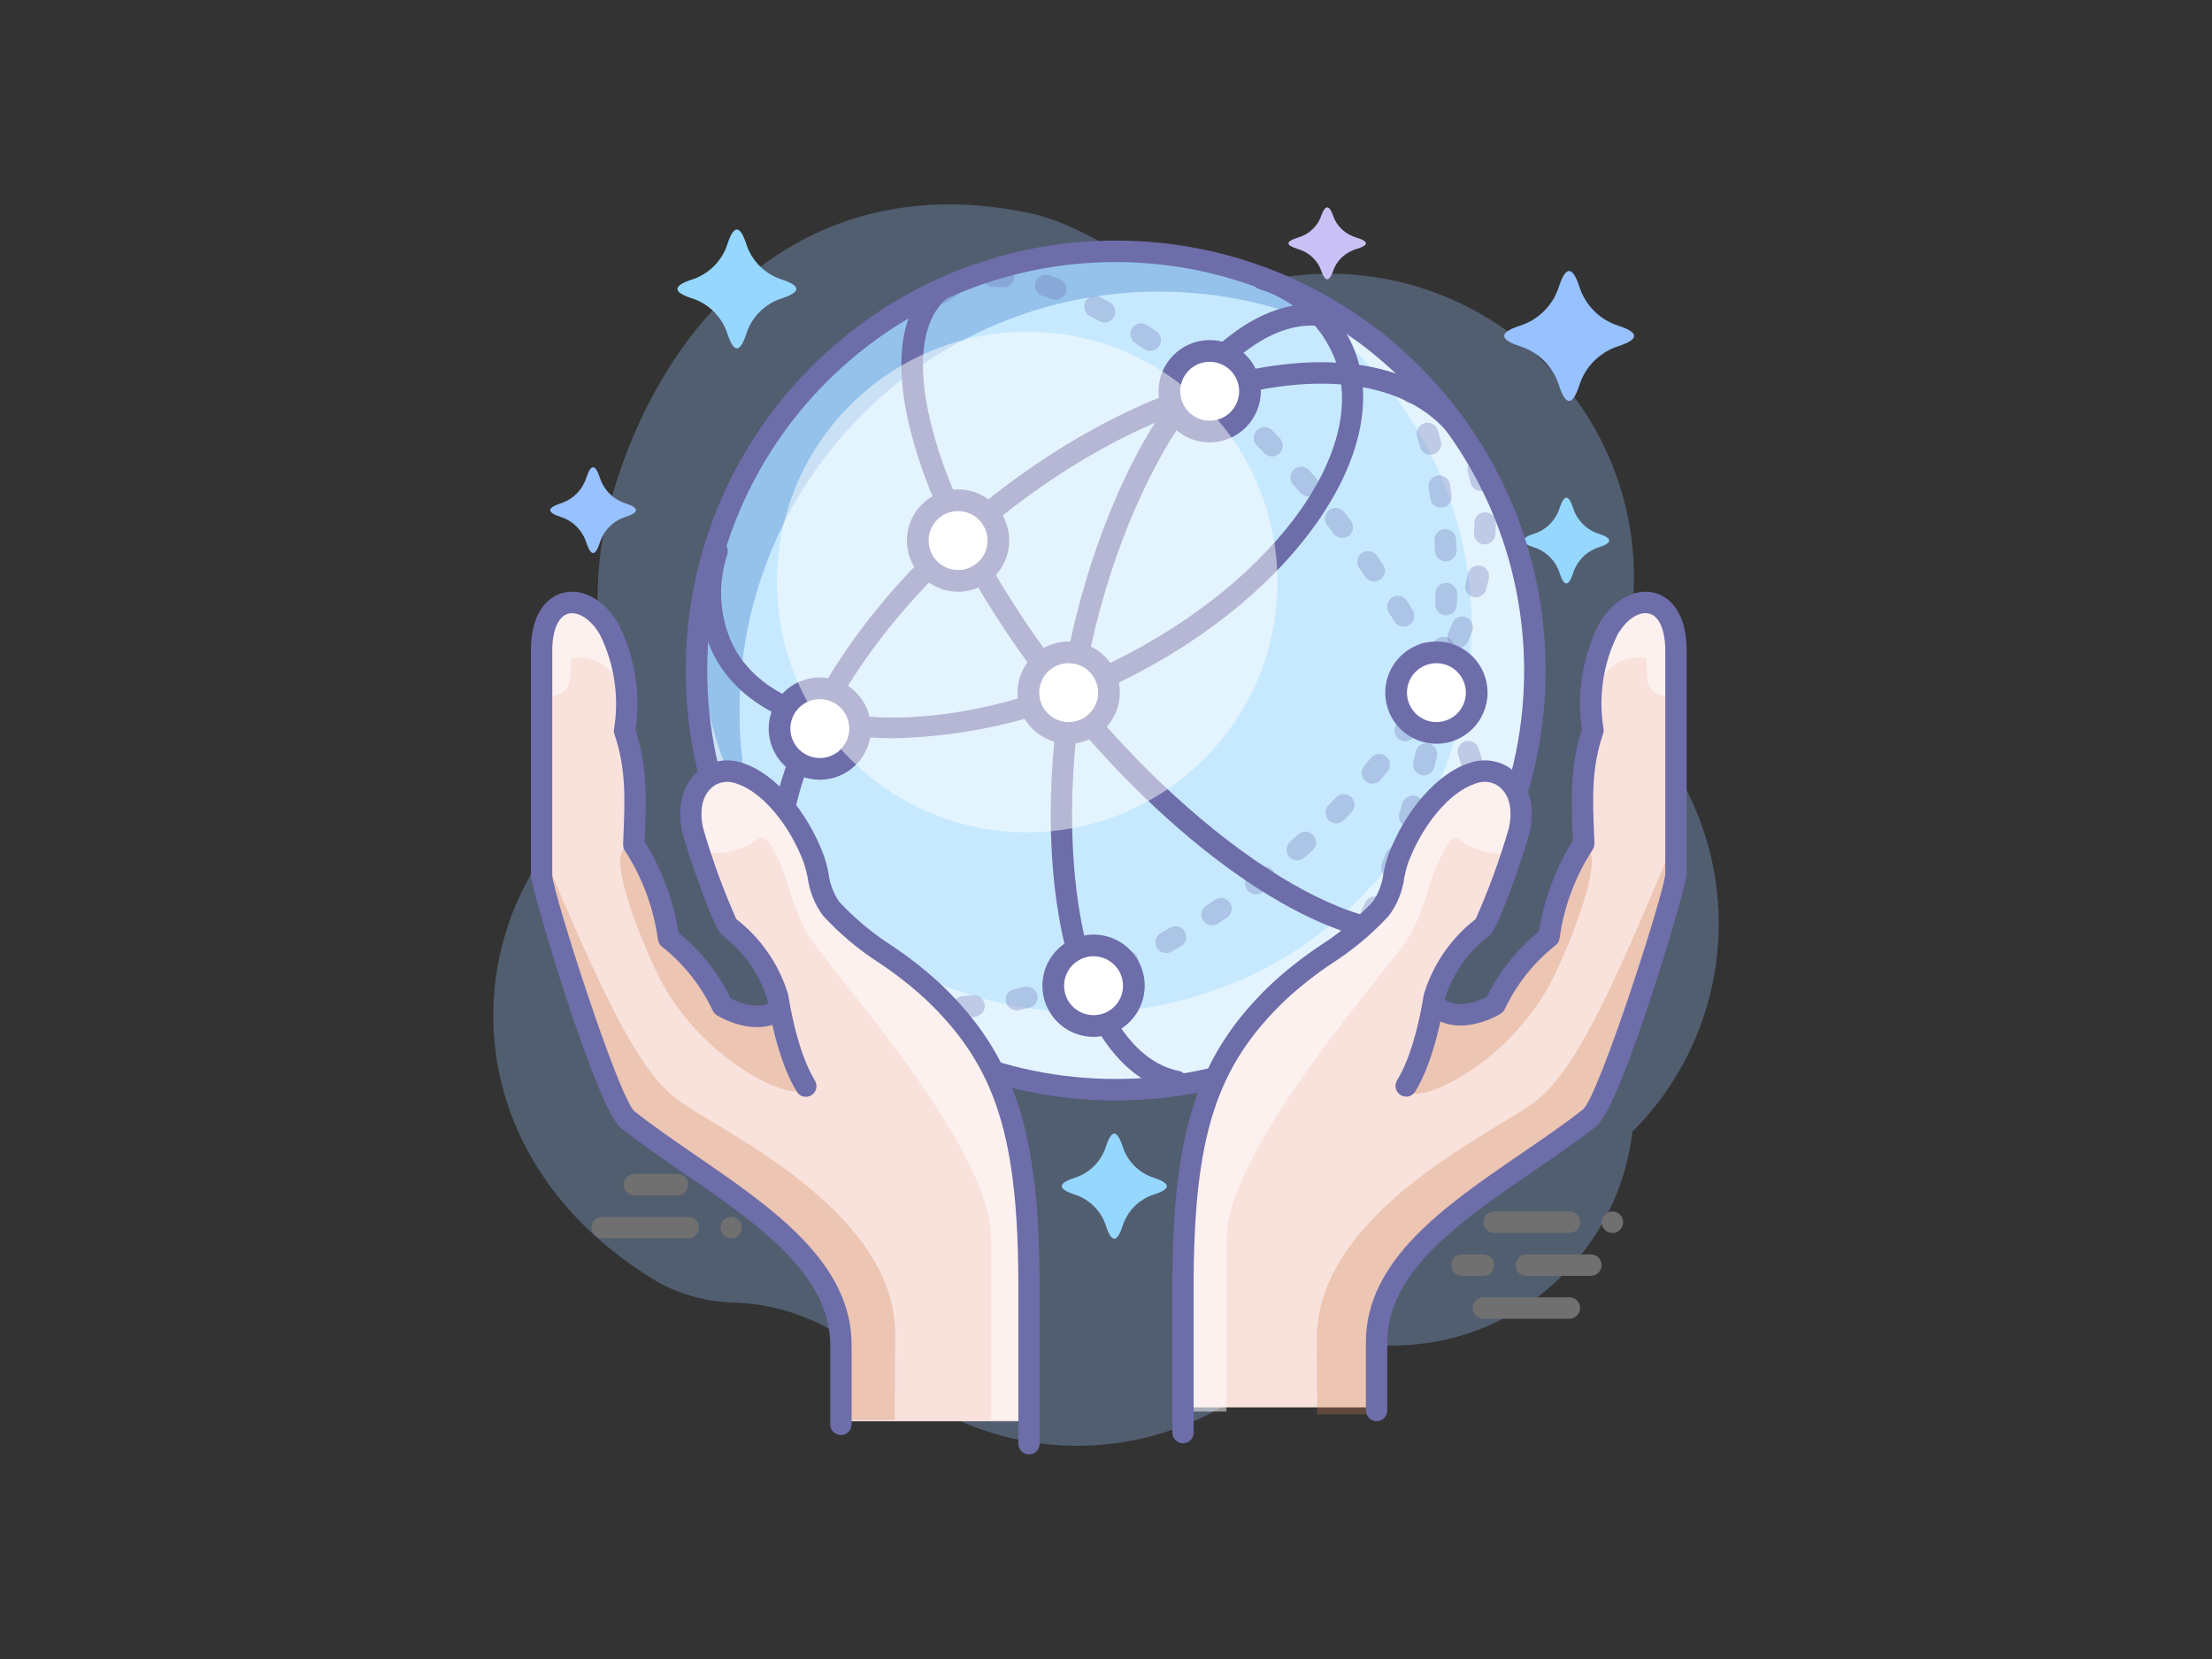 <?xml version="1.0" encoding="UTF-8"?>
<svg width="800px" height="600px" viewBox="0 0 800 600" version="1.1" xmlns="http://www.w3.org/2000/svg" xmlns:xlink="http://www.w3.org/1999/xlink">
    <rect x="0" y="0" width="800" height="600" fill="#333333" stroke="none"/>
    <title>Artboard</title>
    <g id="Artboard" stroke="none" stroke-width="1" fill="none" fill-rule="evenodd">
        <g id="027_hands_network_internet_care" transform="translate(178, 73)" fill-rule="nonzero">
            <path d="M180.05,434 C178.565,433.998 177.199,433.251 176.491,432.053 C175.783,430.855 175.844,429.398 176.652,428.254 C179.036,425.399 183.15,424.277 186.845,425.474 C188.26,425.77 189.395,426.737 189.821,428.01 C190.247,429.284 189.899,430.669 188.909,431.642 C187.919,432.616 186.437,433.03 185.024,432.728 C184.42,432.555 183.777,432.535 183.162,432.67 C182.391,433.514 181.251,434.001 180.05,434 L180.05,434 Z" id="Shape" fill="#6D6DAA"></path>
            <g id="Group" opacity="0.3">
                <path d="M396.521,78.189 C372.234,38.935 325.988,18.983 280.706,28.223 C264.989,31.385 248.665,29.244 234.299,22.136 C221.543,15.834 209.288,7.256 194.421,4.098 C113.994,-12.986 62.719,41.237 43.805,104.967 C37.732,125.258 36.506,146.688 40.225,167.538 C44.173,189.296 38.275,211.682 24.116,228.686 C-13.491,274.018 -9.83,349.186 60.221,390.879 C69.009,395.594 78.822,398.084 88.798,398.131 C107.505,399.062 125.198,406.893 138.449,420.107 C161.148,442.269 192.7,452.943 224.22,449.124 C255.74,445.304 283.817,427.403 300.544,400.463 C311.914,382.043 330.833,369.555 352.265,366.325 C389.012,361.045 420.353,337.047 434.985,302.987 C449.616,268.926 445.426,229.718 423.926,199.505 C413.846,184.682 409.652,166.644 412.16,148.904 C415.142,124.243 409.627,99.304 396.521,78.189 Z" id="Path" fill="#97C1FF"></path>
                <path d="M86.448,374.851 C85.424,374.868 84.438,374.461 83.726,373.726 C83.36,373.36 83.07,372.924 82.872,372.446 C82.277,370.993 82.614,369.326 83.726,368.217 C84.084,367.867 84.507,367.59 84.971,367.402 C85.68,367.091 86.468,367.009 87.226,367.167 C87.469,367.212 87.704,367.291 87.924,367.402 C88.172,367.486 88.407,367.603 88.622,367.751 C88.816,367.906 89.013,368.062 89.207,368.217 C89.562,368.593 89.851,369.026 90.061,369.498 C90.425,370.446 90.425,371.496 90.061,372.445 C89.859,372.922 89.569,373.356 89.207,373.726 C88.841,374.076 88.421,374.364 87.962,374.579 C87.48,374.766 86.965,374.858 86.448,374.851 Z" id="Path" fill="#FFFFFF"></path>
                <path d="M90.338,359.337 L82.565,359.337 C80.419,359.337 78.679,357.6 78.679,355.457 C78.679,353.315 80.419,351.578 82.565,351.578 L90.338,351.578 C92.484,351.578 94.224,353.315 94.224,355.457 C94.224,357.6 92.484,359.337 90.338,359.337 Z" id="Path" fill="#FFFFFF"></path>
                <path d="M101.997,343.814 L63.137,343.814 C60.99,343.814 59.25,342.078 59.25,339.935 C59.25,337.792 60.99,336.055 63.137,336.055 L101.997,336.055 C104.144,336.055 105.884,337.792 105.884,339.935 C105.884,342.078 104.144,343.814 101.997,343.814 Z" id="Path" fill="#FFFFFF"></path>
                <path d="M67.015,359.333 L51.474,359.333 C49.327,359.333 47.587,357.596 47.587,355.453 C47.587,353.311 49.327,351.574 51.474,351.574 L67.015,351.574 C69.162,351.574 70.902,353.311 70.902,355.453 C70.902,357.596 69.162,359.333 67.015,359.333 Z" id="Path" fill="#FFFFFF"></path>
                <path d="M70.902,374.855 L39.81,374.855 C37.664,374.855 35.924,373.118 35.924,370.975 C35.924,368.833 37.664,367.096 39.81,367.096 L70.902,367.096 C73.048,367.096 74.788,368.833 74.788,370.975 C74.788,373.118 73.048,374.855 70.902,374.855 Z" id="Path" fill="#FFFFFF"></path>
                <ellipse id="Oval" fill="#97C1FF" cx="325.464" cy="326.356" rx="87.445" ry="87.291"></ellipse>
                <path d="M405.136,372.911 C404.628,372.905 404.126,372.8 403.659,372.601 C403.188,372.404 402.754,372.129 402.376,371.786 C402.034,371.408 401.758,370.975 401.56,370.505 C401.145,369.567 401.145,368.497 401.56,367.558 C401.739,367.078 402.017,366.642 402.376,366.277 C403.502,365.191 405.163,364.872 406.612,365.463 C407.092,365.641 407.53,365.918 407.895,366.277 C408.254,366.65 408.543,367.083 408.749,367.558 C408.936,368.026 409.029,368.527 409.022,369.032 C409.024,370.062 408.619,371.052 407.895,371.786 C407.163,372.515 406.169,372.92 405.136,372.911 L405.136,372.911 Z" id="Path" fill="#FFFFFF"></path>
                <path d="M397.363,388.43 L374.044,388.43 C371.898,388.43 370.158,386.693 370.158,384.55 C370.158,382.408 371.898,380.671 374.044,380.671 L397.363,380.671 C399.509,380.671 401.249,382.408 401.249,384.55 C401.249,386.693 399.509,388.43 397.363,388.43 Z" id="Path" fill="#FFFFFF"></path>
                <path d="M389.59,372.908 L362.389,372.908 C360.242,372.908 358.502,371.171 358.502,369.028 C358.502,366.885 360.242,365.148 362.389,365.148 L389.59,365.148 C391.736,365.148 393.476,366.885 393.476,369.028 C393.476,371.171 391.736,372.908 389.59,372.908 Z" id="Path" fill="#FFFFFF"></path>
                <path d="M358.494,388.426 L350.725,388.426 C348.579,388.426 346.839,386.689 346.839,384.546 C346.839,382.404 348.579,380.667 350.725,380.667 L358.494,380.667 C360.641,380.667 362.381,382.404 362.381,384.546 C362.381,386.689 360.641,388.426 358.494,388.426 Z" id="Path" fill="#FFFFFF"></path>
                <path d="M389.59,403.948 L358.494,403.948 C356.348,403.948 354.608,402.211 354.608,400.069 C354.608,397.926 356.348,396.189 358.494,396.189 L389.59,396.189 C391.736,396.189 393.476,397.926 393.476,400.069 C393.476,402.211 391.736,403.948 389.59,403.948 Z" id="Path" fill="#FFFFFF"></path>
                <path d="M327.407,235.186 C326.373,235.196 325.379,234.79 324.648,234.061 C323.917,233.331 323.51,232.338 323.52,231.306 C323.527,231.046 323.552,230.786 323.596,230.53 C323.64,230.286 323.719,230.051 323.832,229.831 C323.916,229.584 324.033,229.349 324.181,229.134 C324.324,228.93 324.48,228.736 324.647,228.552 L325.228,228.086 C325.446,227.938 325.682,227.821 325.93,227.735 C326.15,227.624 326.386,227.546 326.629,227.504 C327.127,227.387 327.645,227.387 328.143,227.504 C328.401,227.54 328.651,227.618 328.883,227.736 C329.122,227.813 329.345,227.932 329.544,228.086 C329.775,228.241 329.972,228.397 330.166,228.552 C330.322,228.745 330.477,228.938 330.633,229.134 C330.779,229.35 330.896,229.584 330.982,229.831 C331.095,230.05 331.173,230.286 331.214,230.53 C331.261,230.786 331.288,231.046 331.293,231.306 C331.287,231.554 331.261,231.8 331.214,232.043 C331.179,232.3 331.1,232.549 330.982,232.78 C330.897,233.027 330.779,233.262 330.633,233.479 C330.477,233.672 330.322,233.866 330.166,234.061 C329.976,234.237 329.767,234.392 329.544,234.525 C329.345,234.679 329.122,234.798 328.883,234.875 C328.651,234.992 328.401,235.071 328.143,235.108 C327.9,235.153 327.654,235.179 327.407,235.186 L327.407,235.186 Z" id="Path" fill="#FFFFFF"></path>
                <path d="M319.626,250.708 L296.308,250.708 C294.161,250.708 292.421,248.971 292.421,246.829 C292.421,244.686 294.161,242.949 296.308,242.949 L319.626,242.949 C321.773,242.949 323.513,244.686 323.513,246.829 C323.513,248.971 321.773,250.708 319.626,250.708 Z" id="Path" fill="#FFFFFF"></path>
                <path d="M311.853,235.186 L284.648,235.186 C282.502,235.186 280.762,233.449 280.762,231.306 C280.762,229.164 282.502,227.427 284.648,227.427 L311.853,227.427 C314,227.427 315.74,229.164 315.74,231.306 C315.74,233.449 314,235.186 311.853,235.186 Z" id="Path" fill="#FFFFFF"></path>
                <path d="M280.758,250.704 L272.989,250.704 C270.843,250.704 269.103,248.967 269.103,246.825 C269.103,244.682 270.843,242.945 272.989,242.945 L280.758,242.945 C282.904,242.945 284.644,244.682 284.644,246.825 C284.644,248.967 282.904,250.704 280.758,250.704 L280.758,250.704 Z" id="Path" fill="#FFFFFF"></path>
                <path d="M311.853,266.227 L280.758,266.227 C278.612,266.227 276.871,264.49 276.871,262.347 C276.871,260.204 278.612,258.467 280.758,258.467 L311.853,258.467 C314,258.467 315.74,260.204 315.74,262.347 C315.74,264.49 314,266.227 311.853,266.227 Z" id="Path" fill="#FFFFFF"></path>
            </g>
            <path d="M393.115,30.423 C395.224,37.353 400.647,42.776 407.577,44.885 C414.808,47.295 414.808,49.705 407.577,52.115 C400.647,54.224 395.224,59.648 393.115,66.577 C390.705,73.808 388.295,73.808 385.885,66.577 C383.776,59.647 378.353,54.224 371.423,52.115 C364.192,49.705 364.192,47.295 371.423,44.885 C378.353,42.776 383.776,37.353 385.885,30.423 C388.295,23.192 390.705,23.192 393.115,30.423 Z" id="Path" fill="#97C1FF"></path>
            <path d="M266.923,104.385 C268.628,109.987 273.013,114.372 278.615,116.077 C284.462,118.026 284.462,119.974 278.615,121.923 C273.013,123.628 268.628,128.013 266.923,133.615 C264.974,139.462 263.026,139.462 261.077,133.615 C259.372,128.013 254.987,123.628 249.385,121.923 C243.538,119.974 243.538,118.026 249.385,116.077 C254.987,114.372 259.372,109.987 261.077,104.385 C263.026,98.538 264.974,98.538 266.923,104.385 Z" id="Path" fill="#FFFFFF"></path>
            <path d="M174.923,197.385 C176.628,202.987 181.013,207.372 186.615,209.077 C192.462,211.026 192.462,212.974 186.615,214.923 C181.013,216.628 176.628,221.013 174.923,226.615 C172.974,232.462 171.026,232.462 169.077,226.615 C167.372,221.013 162.987,216.628 157.385,214.923 C151.538,212.974 151.538,211.026 157.385,209.077 C162.987,207.372 167.372,202.987 169.077,197.385 C171.026,191.538 172.974,191.538 174.923,197.385 Z" id="Path" fill="#FFFFFF"></path>
            <path d="M162.923,50.385 C164.628,55.987 169.013,60.372 174.615,62.077 C180.462,64.026 180.462,65.974 174.615,67.923 C169.013,69.628 164.628,74.013 162.923,79.615 C160.974,85.462 159.026,85.462 157.077,79.615 C155.372,74.013 150.987,69.628 145.385,67.923 C139.538,65.974 139.538,64.026 145.385,62.077 C150.987,60.372 155.372,55.987 157.077,50.385 C159.026,44.538 160.974,44.538 162.923,50.385 Z" id="Path" fill="#FFFFFF"></path>
            <path d="M91.808,14.961 C93.737,21.301 98.699,26.263 105.038,28.192 C111.654,30.397 111.654,32.603 105.038,34.808 C98.699,36.737 93.737,41.699 91.808,48.039 C89.603,54.654 87.397,54.654 85.192,48.039 C83.263,41.699 78.301,36.737 71.962,34.808 C65.346,32.603 65.346,30.397 71.962,28.192 C78.301,26.263 83.263,21.301 85.192,14.961 C87.397,8.346 89.603,8.346 91.808,14.961 Z" id="Path" fill="#96D7FF"></path>
            <path d="M227.923,341.385 C229.628,346.987 234.013,351.372 239.615,353.077 C245.462,355.026 245.462,356.975 239.615,358.923 C234.013,360.628 229.628,365.013 227.923,370.616 C225.974,376.462 224.026,376.461 222.077,370.615 C220.372,365.013 215.987,360.628 210.385,358.923 C204.538,356.974 204.538,355.026 210.385,353.077 C215.987,351.372 220.372,346.987 222.077,341.385 C224.026,335.538 225.974,335.538 227.923,341.385 Z" id="Path" fill="#96D7FF"></path>
            <path d="M390.885,110.577 C392.276,115.147 395.853,118.724 400.423,120.115 C405.192,121.705 405.192,123.295 400.423,124.885 C395.853,126.276 392.276,129.853 390.885,134.423 C389.295,139.192 387.705,139.192 386.115,134.423 C384.724,129.853 381.147,126.276 376.577,124.885 C371.808,123.295 371.808,121.705 376.577,120.115 C381.147,118.724 384.724,115.147 386.115,110.577 C387.705,105.808 389.295,105.808 390.885,110.577 Z" id="Path" fill="#96D7FF"></path>
            <path d="M304.154,5 C305.41,8.833 308.641,11.833 312.769,13 C317.077,14.333 317.077,15.667 312.769,17 C308.641,18.167 305.41,21.167 304.154,25 C302.718,29 301.282,29 299.846,25 C298.59,21.167 295.359,18.167 291.231,17 C286.923,15.667 286.923,14.333 291.231,13 C295.359,11.833 298.59,8.833 299.846,5 C301.282,1 302.718,1 304.154,5 Z" id="Path" fill="#C9C1F5"></path>
            <path d="M38.885,99.577 C40.276,104.147 43.853,107.724 48.423,109.115 C53.192,110.705 53.192,112.295 48.423,113.885 C43.853,115.276 40.276,118.853 38.885,123.423 C37.295,128.192 35.705,128.192 34.115,123.423 C32.724,118.853 29.147,115.276 24.577,113.885 C19.808,112.295 19.808,110.705 24.577,109.115 C29.147,107.724 32.724,104.147 34.115,99.577 C35.705,94.808 37.295,94.808 38.885,99.577 Z" id="Path" fill="#97C1FF"></path>
            <circle id="Oval" fill="#C7E9FF" cx="226.5" cy="169.5" r="151.5"></circle>
            <path d="M89.456,184.199 C89.439,124.68 124.23,70.65 178.421,46.036 C232.612,21.422 296.19,30.773 341,69.947 C303.743,27.265 245.807,8.901 190.766,22.325 C135.724,35.749 92.749,78.724 79.325,133.766 C65.901,188.807 84.265,246.743 126.947,284 C102.74,256.392 89.414,220.916 89.456,184.199 L89.456,184.199 Z" id="Path" fill="#1C64BA" opacity="0.3"></path>
            <path d="M333.622,61.801 C311.911,40.07 284.065,25.485 253.815,20 C322.018,39.909 364.364,107.78 352.187,177.668 C340.009,247.557 277.195,297.167 206.264,292.917 C135.332,288.667 78.913,231.912 75.197,161.071 C71.669,230.387 115.853,293.203 182.361,313.424 C248.868,333.645 320.626,306.08 356.4,246.569 C392.175,187.058 382.783,110.877 333.622,61.801 Z" id="Path" fill="#FFFFFF" opacity="0.5"></path>
            <path d="M329.79,267.977 C298.285,267.977 249.933,236.073 207.449,184.455 C182.312,153.914 163.347,121.196 154.05,92.33 C144.382,62.313 146.353,39.783 159.595,28.887 C160.667,28.004 162.13,27.76 163.431,28.247 C164.732,28.734 165.674,29.878 165.903,31.249 C166.132,32.619 165.612,34.007 164.539,34.89 C154.081,43.496 152.957,63.562 161.452,89.945 C170.456,117.902 188.924,149.711 213.457,179.514 C262.538,239.141 323.068,273.828 345.623,255.268 C346.695,254.377 348.162,254.127 349.469,254.615 C350.775,255.102 351.721,256.251 351.948,257.626 C352.175,259.002 351.648,260.394 350.567,261.275 C344.649,265.889 337.29,268.263 329.79,267.977 Z" id="Path" fill="#6D6DAA"></path>
            <path d="M247.67,322 C247.416,322 247.163,321.976 246.914,321.924 C209.684,314.462 192.088,244.311 207.689,165.543 C223.391,86.288 265.195,30.145 302.906,37.677 C304.989,38.097 306.34,40.134 305.925,42.229 C305.51,44.325 303.486,45.686 301.403,45.271 C269.006,38.786 229.596,94.557 215.235,167.055 C200.717,240.372 215.912,307.816 248.418,314.334 C250.358,314.722 251.688,316.527 251.495,318.507 C251.302,320.488 249.648,322 247.67,322 L247.67,322 Z" id="Path" fill="#6D6DAA"></path>
            <path d="M145.459,194 C114.637,194.002 89.932,183.634 79.939,163.459 C74.287,151.509 73.453,137.858 77.607,125.315 C77.999,123.984 79.076,122.964 80.431,122.64 C81.785,122.317 83.21,122.74 84.166,123.749 C85.121,124.758 85.461,126.199 85.056,127.525 C81.48,138.2 82.143,149.832 86.909,160.035 C103.125,192.762 164.883,195.546 224.572,166.246 C284.265,136.947 319.639,86.486 303.427,53.763 C298.24,43.068 288.803,35.015 277.392,31.547 C276.064,31.114 275.072,30.004 274.793,28.641 C274.515,27.278 274.993,25.871 276.046,24.955 C277.098,24.04 278.563,23.758 279.883,24.216 C293.232,28.375 304.269,37.824 310.398,50.339 C328.508,86.89 291.547,142.001 228.012,173.188 C202.416,186.215 174.199,193.329 145.459,194 Z" id="Path" fill="#6D6DAA"></path>
            <path d="M115.298,277 C114.13,277 113.024,276.483 112.282,275.586 C81.591,238.449 110.413,164.154 176.531,109.972 C208.262,83.973 243.777,66.32 276.54,60.264 C310.117,54.05 336.963,60.728 352.112,79.06 C353.48,80.716 353.241,83.163 351.577,84.525 C349.914,85.887 347.457,85.648 346.089,83.992 C332.824,67.946 308.625,62.231 277.964,67.897 C246.477,73.718 212.214,90.789 181.489,115.966 C118.686,167.429 90.344,236.819 118.305,270.65 C119.265,271.809 119.466,273.416 118.822,274.774 C118.179,276.133 116.806,277 115.298,277 L115.298,277 Z" id="Path" fill="#6D6DAA"></path>
            <path d="M170.412,295 C168.316,294.995 166.602,293.322 166.545,291.221 C166.488,289.121 168.107,287.356 170.2,287.236 C171.439,287.164 172.685,287.072 173.938,286.959 C175.32,286.832 176.664,287.454 177.463,288.59 C178.262,289.726 178.395,291.203 177.812,292.464 C177.228,293.725 176.017,294.578 174.635,294.7 C173.291,294.822 171.961,294.92 170.632,294.993 C170.56,294.996 170.484,295 170.412,295 Z M154.931,294.734 C154.802,294.734 154.673,294.727 154.544,294.715 C153.185,294.579 151.841,294.414 150.515,294.222 C148.396,293.909 146.931,291.935 147.243,289.813 C147.379,288.787 147.924,287.86 148.753,287.243 C149.581,286.626 150.624,286.37 151.643,286.534 C152.848,286.712 154.07,286.862 155.309,286.982 C157.367,287.185 158.903,288.97 158.802,291.039 C158.701,293.108 156.998,294.733 154.931,294.734 Z M189.613,292.397 C187.625,292.395 185.96,290.887 185.758,288.905 C185.556,286.923 186.882,285.109 188.829,284.705 C190.056,284.451 191.288,284.179 192.525,283.889 C194.609,283.407 196.688,284.707 197.173,286.794 C197.658,288.88 196.364,290.966 194.283,291.456 C192.984,291.759 191.691,292.046 190.405,292.317 C190.144,292.37 189.879,292.396 189.613,292.397 L189.613,292.397 Z M136.086,290.412 C135.608,290.413 135.134,290.324 134.688,290.15 C133.389,289.65 132.121,289.109 130.882,288.53 C128.941,287.625 128.1,285.314 129.004,283.369 C129.908,281.425 132.213,280.582 134.154,281.487 C135.241,281.992 136.351,282.464 137.483,282.903 C139.225,283.577 140.24,285.4 139.897,287.239 C139.555,289.078 137.953,290.412 136.086,290.412 L136.086,290.412 Z M208.326,287.32 C206.424,287.319 204.804,285.938 204.499,284.057 C204.195,282.177 205.295,280.353 207.098,279.749 C208.291,279.351 209.489,278.937 210.692,278.508 C212.711,277.79 214.929,278.846 215.646,280.869 C216.363,282.891 215.309,285.113 213.29,285.832 C212.037,286.276 210.791,286.705 209.553,287.119 C209.157,287.251 208.743,287.319 208.326,287.32 L208.326,287.32 Z M119.627,280.364 C118.657,280.365 117.721,280.001 117.006,279.343 C115.98,278.399 114.99,277.413 114.037,276.387 C112.579,274.816 112.669,272.357 114.238,270.896 C115.807,269.436 118.26,269.526 119.718,271.098 C120.532,271.974 121.376,272.813 122.248,273.613 C123.427,274.696 123.822,276.393 123.242,277.887 C122.662,279.381 121.227,280.364 119.627,280.364 L119.627,280.364 Z M226.394,280.296 C224.561,280.297 222.978,279.013 222.598,277.217 C222.217,275.421 223.144,273.603 224.818,272.858 C225.974,272.346 227.129,271.82 228.284,271.28 C229.539,270.693 231.012,270.822 232.147,271.618 C233.282,272.414 233.907,273.756 233.787,275.139 C233.667,276.522 232.819,277.736 231.563,278.323 C230.363,278.884 229.162,279.427 227.962,279.962 C227.468,280.182 226.934,280.296 226.394,280.296 L226.394,280.296 Z M243.769,271.667 C241.997,271.668 240.45,270.465 240.011,268.745 C239.571,267.025 240.352,265.226 241.906,264.373 C243.012,263.766 244.12,263.145 245.231,262.51 C246.434,261.823 247.911,261.831 249.107,262.531 C250.302,263.231 251.034,264.517 251.027,265.904 C251.02,267.292 250.274,268.57 249.071,269.257 C247.924,269.914 246.775,270.557 245.625,271.189 C245.057,271.503 244.418,271.668 243.769,271.667 L243.769,271.667 Z M260.387,261.668 C258.67,261.671 257.155,260.541 256.664,258.892 C256.174,257.243 256.824,255.467 258.263,254.527 C259.327,253.832 260.386,253.128 261.44,252.413 C263.214,251.221 265.615,251.69 266.812,253.462 C268.009,255.234 267.551,257.642 265.788,258.849 C264.693,259.588 263.599,260.318 262.504,261.038 C261.874,261.449 261.139,261.668 260.387,261.668 L260.387,261.668 Z M276.217,250.451 C274.552,250.453 273.072,249.389 272.539,247.809 C272.006,246.228 272.54,244.483 273.866,243.473 C274.877,242.702 275.884,241.922 276.888,241.131 C277.978,240.275 279.442,240.066 280.728,240.584 C282.014,241.102 282.926,242.268 283.121,243.642 C283.317,245.017 282.765,246.392 281.675,247.248 C280.641,248.06 279.603,248.864 278.562,249.658 C277.888,250.173 277.064,250.451 276.217,250.451 L276.217,250.451 Z M291.211,238.141 C289.596,238.141 288.151,237.139 287.582,235.625 C287.013,234.112 287.438,232.403 288.651,231.336 C289.609,230.491 290.558,229.642 291.498,228.787 C292.525,227.855 293.97,227.541 295.289,227.966 C296.608,228.39 297.601,229.487 297.894,230.844 C298.188,232.201 297.736,233.611 296.71,234.544 C295.74,235.424 294.76,236.3 293.771,237.17 C293.065,237.798 292.154,238.143 291.211,238.141 L291.211,238.141 Z M305.299,224.79 C303.737,224.79 302.327,223.851 301.723,222.408 C301.118,220.964 301.437,219.299 302.53,218.182 C303.428,217.267 304.315,216.349 305.193,215.429 C306.15,214.425 307.569,214.01 308.914,214.339 C310.26,214.668 311.328,215.692 311.717,217.024 C312.105,218.356 311.755,219.795 310.798,220.798 C309.896,221.743 308.986,222.686 308.067,223.627 C307.338,224.371 306.34,224.79 305.299,224.79 L305.299,224.79 Z M318.349,210.429 C316.843,210.426 315.475,209.55 314.839,208.182 C314.204,206.814 314.416,205.201 315.384,204.045 C316.206,203.064 317.019,202.08 317.823,201.094 C318.697,200.012 320.082,199.481 321.453,199.702 C322.825,199.923 323.974,200.863 324.465,202.165 C324.955,203.468 324.713,204.934 323.829,206.008 C323.004,207.021 322.168,208.033 321.322,209.042 C320.586,209.923 319.497,210.431 318.349,210.429 L318.349,210.429 Z M330.214,195.068 C328.766,195.068 327.439,194.258 326.773,192.969 C326.107,191.681 326.213,190.128 327.048,188.942 C327.787,187.895 328.513,186.848 329.226,185.802 C330.432,184.029 332.844,183.571 334.613,184.779 C336.383,185.988 336.839,188.404 335.634,190.177 C334.899,191.259 334.15,192.341 333.388,193.424 C332.66,194.456 331.476,195.07 330.214,195.068 L330.214,195.068 Z M340.659,178.708 C339.277,178.706 338,177.968 337.307,176.769 C336.614,175.571 336.61,174.093 337.296,172.891 C337.932,171.783 338.551,170.677 339.152,169.572 C339.812,168.349 341.074,167.572 342.462,167.535 C343.849,167.499 345.15,168.209 345.873,169.396 C346.595,170.584 346.629,172.068 345.961,173.287 C345.336,174.441 344.689,175.596 344.03,176.754 C343.337,177.963 342.051,178.708 340.659,178.708 L340.659,178.708 Z M349.347,161.351 C348.042,161.349 346.826,160.691 346.109,159.6 C345.391,158.508 345.269,157.128 345.783,155.927 C346.287,154.758 346.77,153.592 347.234,152.428 C348.032,150.438 350.289,149.472 352.276,150.27 C354.263,151.068 355.23,153.327 354.437,155.32 C353.944,156.543 353.436,157.77 352.911,159 C352.297,160.426 350.897,161.35 349.347,161.351 L349.347,161.351 Z M355.755,143.029 C354.549,143.028 353.412,142.466 352.678,141.508 C351.944,140.55 351.695,139.305 352.006,138.137 C352.331,136.917 352.632,135.704 352.907,134.496 C353.392,132.409 355.472,131.11 357.555,131.591 C359.639,132.072 360.941,134.153 360.466,136.242 C360.167,137.536 359.844,138.837 359.497,140.145 C359.044,141.843 357.51,143.026 355.755,143.029 Z M358.974,123.904 C358.891,123.904 358.807,123.902 358.724,123.896 C357.697,123.83 356.738,123.359 356.059,122.585 C355.379,121.811 355.034,120.798 355.1,119.769 C355.179,118.526 355.225,117.297 355.244,116.079 C355.28,113.936 357.04,112.228 359.178,112.259 C361.317,112.291 363.026,114.05 363,116.193 C362.981,117.536 362.928,118.894 362.841,120.266 C362.71,122.31 361.018,123.902 358.974,123.904 L358.974,123.904 Z M357.592,104.589 C355.777,104.588 354.206,103.326 353.812,101.551 C353.547,100.371 353.24,99.208 352.899,98.064 C352.488,96.73 352.822,95.276 353.776,94.258 C354.73,93.239 356.156,92.811 357.511,93.138 C358.866,93.464 359.942,94.495 360.33,95.837 C360.724,97.151 361.073,98.491 361.379,99.855 C361.604,100.861 361.421,101.914 360.871,102.785 C360.32,103.655 359.447,104.271 358.444,104.496 C358.164,104.557 357.878,104.589 357.592,104.589 L357.592,104.589 Z M349.968,86.87 C348.696,86.872 347.504,86.248 346.779,85.2 C346.105,84.227 345.389,83.28 344.632,82.358 C343.269,80.702 343.504,78.253 345.157,76.888 C346.809,75.523 349.253,75.758 350.616,77.414 C351.51,78.501 352.354,79.619 353.149,80.768 C353.972,81.955 354.069,83.502 353.401,84.783 C352.733,86.064 351.411,86.868 349.968,86.87 L349.968,86.87 Z" id="Shape" fill="#6D6DAA" opacity="0.3"></path>
            <path d="M225.5,325 C139.62,325 70,255.38 70,169.5 C70,83.62 139.62,14 225.5,14 C311.38,14 381,83.62 381,169.5 C380.902,255.34 311.34,324.902 225.5,325 Z M225.5,21.775 C143.914,21.775 77.775,87.914 77.775,169.5 C77.775,251.086 143.914,317.225 225.5,317.225 C307.086,317.225 373.225,251.086 373.225,169.5 C373.132,87.952 307.048,21.868 225.5,21.775 Z" id="Shape" fill="#6D6DAA"></path>
            <circle id="Oval" fill="#FFFFFF" cx="208.5" cy="176.5" r="14.5"></circle>
            <path d="M208.501,196 C198.284,196.001 190.001,187.718 190,177.501 C189.999,167.284 198.282,159.001 208.499,159 C218.716,158.999 226.999,167.282 227,177.499 C226.988,187.711 218.713,195.987 208.501,196 Z M208.501,166.849 C204.193,166.848 200.309,169.443 198.66,173.424 C197.011,177.404 197.922,181.985 200.968,185.032 C204.015,188.078 208.596,188.989 212.576,187.34 C216.557,185.691 219.152,181.807 219.151,177.499 C219.144,171.62 214.38,166.856 208.501,166.849 L208.501,166.849 Z" id="Shape" fill="#6D6DAA"></path>
            <circle id="Oval" fill="#FFFFFF" cx="216.5" cy="283.5" r="14.5"></circle>
            <path d="M217.502,302 C210.02,302.001 203.274,297.494 200.409,290.582 C197.545,283.669 199.127,275.712 204.418,270.42 C209.708,265.129 217.665,263.545 224.578,266.408 C231.491,269.271 235.999,276.016 236,283.498 C235.988,293.71 227.714,301.986 217.502,302 Z M217.502,272.849 C213.194,272.848 209.309,275.443 207.66,279.423 C206.011,283.404 206.922,287.985 209.969,291.032 C213.015,294.079 217.597,294.99 221.577,293.341 C225.558,291.691 228.153,287.807 228.152,283.498 C228.144,277.62 223.38,272.857 217.502,272.849 L217.502,272.849 Z" id="Shape" fill="#6D6DAA"></path>
            <circle id="Oval" fill="#FFFFFF" cx="117.5" cy="190.5" r="14.5"></circle>
            <path d="M118.498,209 C108.281,208.999 99.999,200.716 100,190.499 C100.001,180.282 108.284,172 118.501,172 C128.718,172 137,180.283 137,190.5 C136.99,200.714 128.712,208.991 118.498,209 Z M118.498,179.848 C112.616,179.849 107.848,184.619 107.848,190.501 C107.849,196.384 112.618,201.152 118.501,201.152 C124.383,201.151 129.152,196.383 129.152,190.5 C129.145,184.619 124.379,179.854 118.498,179.848 L118.498,179.848 Z" id="Shape" fill="#6D6DAA"></path>
            <circle id="Oval" fill="#FFFFFF" cx="169.5" cy="121.5" r="14.5"></circle>
            <path d="M168.498,141 C158.281,140.999 149.999,132.716 150,122.499 C150.001,112.282 158.284,104 168.501,104 C178.718,104 187,112.283 187,122.5 C186.99,132.714 178.712,140.991 168.498,141 Z M168.498,111.848 C162.616,111.849 157.848,116.619 157.848,122.501 C157.849,128.384 162.618,133.152 168.501,133.152 C174.383,133.151 179.152,128.383 179.152,122.5 C179.145,116.619 174.379,111.854 168.498,111.848 Z" id="Shape" fill="#6D6DAA"></path>
            <path d="M350.304,262 C348.711,261.999 347.28,261.027 346.69,259.547 C346.101,258.066 346.472,256.376 347.628,255.279 C348.418,254.529 349.145,253.717 349.803,252.849 C350.646,251.741 352.016,251.168 353.396,251.345 C354.776,251.522 355.957,252.422 356.494,253.707 C357.031,254.992 356.842,256.465 355.999,257.573 C355.083,258.77 354.074,259.893 352.981,260.931 C352.259,261.619 351.301,262.002 350.304,262 L350.304,262 Z M358.641,244.796 C358.428,244.797 358.216,244.78 358.006,244.743 C356.988,244.576 356.077,244.011 355.475,243.172 C354.873,242.333 354.629,241.289 354.798,240.27 C354.984,239.118 355.128,237.931 355.231,236.71 C355.304,235.676 355.791,234.715 356.582,234.045 C357.373,233.375 358.4,233.053 359.432,233.152 C361.574,233.331 363.165,235.213 362.986,237.357 C362.868,238.791 362.699,240.183 362.477,241.533 C362.17,243.414 360.546,244.795 358.641,244.796 L358.641,244.796 Z M358.531,225.392 C356.589,225.389 354.947,223.956 354.68,222.032 C354.509,220.819 354.319,219.586 354.094,218.333 C353.718,216.215 355.128,214.193 357.244,213.816 C359.36,213.439 361.382,214.85 361.758,216.967 C361.998,218.32 362.208,219.651 362.389,220.963 C362.532,221.986 362.262,223.023 361.639,223.847 C361.017,224.671 360.093,225.214 359.071,225.356 C358.892,225.38 358.711,225.393 358.531,225.393 L358.531,225.392 Z M354.227,206.42 C352.509,206.418 350.994,205.291 350.498,203.645 C350.141,202.453 349.759,201.251 349.354,200.04 C348.683,198 349.788,195.802 351.825,195.125 C353.861,194.448 356.062,195.547 356.744,197.583 C357.17,198.866 357.574,200.139 357.957,201.401 C358.309,202.581 358.083,203.858 357.349,204.846 C356.615,205.834 355.458,206.418 354.228,206.42 L354.227,206.42 Z M347.529,188.144 C345.966,188.143 344.555,187.207 343.944,185.767 C343.45,184.603 342.942,183.433 342.42,182.256 C341.546,180.29 342.432,177.987 344.397,177.114 C346.362,176.24 348.663,177.125 349.536,179.091 C350.076,180.31 350.602,181.523 351.114,182.728 C351.623,183.931 351.496,185.309 350.775,186.399 C350.054,187.488 348.835,188.143 347.529,188.144 L347.529,188.144 Z M339.192,170.545 C337.741,170.546 336.409,169.74 335.737,168.453 C335.148,167.325 334.548,166.193 333.939,165.056 C333.279,163.832 333.323,162.348 334.053,161.165 C334.783,159.981 336.089,159.277 337.478,159.318 C338.868,159.359 340.13,160.139 340.789,161.363 C341.42,162.527 342.037,163.688 342.64,164.847 C343.269,166.054 343.223,167.502 342.518,168.666 C341.814,169.831 340.553,170.543 339.192,170.545 L339.192,170.545 Z M329.609,153.598 C328.255,153.6 326.998,152.898 326.29,151.744 L324.256,148.455 C323.514,147.276 323.458,145.789 324.11,144.557 C324.762,143.325 326.023,142.536 327.416,142.488 C328.808,142.44 330.12,143.141 330.856,144.325 L332.92,147.662 C333.659,148.863 333.691,150.37 333.004,151.602 C332.317,152.833 331.018,153.597 329.609,153.598 L329.609,153.598 Z M318.991,137.275 C317.714,137.276 316.518,136.651 315.79,135.601 L313.574,132.442 C312.331,130.686 312.746,128.255 314.501,127.011 C316.257,125.767 318.687,126.183 319.93,127.939 L322.184,131.159 C323.01,132.349 323.107,133.899 322.437,135.183 C321.766,136.468 320.439,137.273 318.991,137.275 L318.991,137.275 Z M307.476,121.572 C306.27,121.574 305.131,121.015 304.393,120.06 C303.614,119.048 302.819,118.04 302.021,117.032 C300.692,115.347 300.977,112.904 302.657,111.569 C304.337,110.235 306.78,110.513 308.119,112.19 C308.94,113.225 309.751,114.259 310.552,115.294 C311.459,116.469 311.62,118.057 310.967,119.39 C310.314,120.724 308.96,121.569 307.476,121.572 L307.476,121.572 Z M295.148,106.496 C294.014,106.497 292.936,106.002 292.198,105.142 C291.358,104.168 290.516,103.2 289.673,102.238 C288.751,101.195 288.455,99.738 288.899,98.418 C289.342,97.097 290.457,96.114 291.822,95.84 C293.187,95.566 294.594,96.043 295.513,97.09 C296.379,98.073 297.241,99.063 298.098,100.06 C299.09,101.214 299.32,102.841 298.686,104.225 C298.051,105.609 296.669,106.496 295.148,106.496 L295.148,106.496 Z M282.051,92.086 C280.991,92.087 279.976,91.655 279.242,90.888 C278.352,89.96 277.455,89.038 276.562,88.127 C275.587,87.133 275.217,85.695 275.589,84.354 C275.962,83.013 277.021,81.973 278.368,81.625 C279.715,81.277 281.145,81.675 282.12,82.668 C283.036,83.602 283.949,84.544 284.861,85.494 C285.941,86.621 286.245,88.283 285.633,89.719 C285.021,91.155 283.611,92.086 282.051,92.086 L282.051,92.086 Z M268.183,78.426 C267.2,78.427 266.252,78.053 265.534,77.381 C264.591,76.507 263.647,75.642 262.701,74.788 C261.67,73.854 261.215,72.441 261.507,71.08 C261.799,69.72 262.795,68.618 264.119,68.191 C265.442,67.764 266.893,68.076 267.925,69.01 C268.898,69.89 269.867,70.78 270.833,71.68 C272.006,72.77 272.392,74.466 271.807,75.957 C271.221,77.447 269.784,78.426 268.183,78.426 L268.183,78.426 Z M253.502,65.638 C252.607,65.638 251.739,65.329 251.046,64.763 C250.046,63.947 249.049,63.147 248.054,62.361 C246.367,61.027 246.08,58.578 247.413,56.89 C248.747,55.202 251.195,54.915 252.882,56.249 C253.908,57.059 254.936,57.884 255.965,58.723 C257.242,59.765 257.725,61.498 257.172,63.05 C256.619,64.603 255.149,65.639 253.502,65.638 L253.502,65.638 Z M237.953,53.919 C237.166,53.919 236.397,53.68 235.748,53.233 C234.684,52.5 233.631,51.78 232.578,51.078 C231.41,50.31 230.743,48.976 230.83,47.581 C230.917,46.186 231.744,44.944 232.998,44.328 C234.252,43.711 235.739,43.814 236.897,44.597 C237.98,45.321 239.07,46.061 240.166,46.816 C241.569,47.785 242.179,49.554 241.672,51.182 C241.165,52.811 239.658,53.92 237.953,53.919 L237.953,53.919 Z M221.443,43.621 C220.788,43.621 220.143,43.455 219.569,43.138 C218.444,42.518 217.327,41.92 216.22,41.343 C214.315,40.35 213.575,38.001 214.565,36.094 C215.555,34.188 217.902,33.444 219.809,34.432 C220.976,35.038 222.148,35.666 223.325,36.315 C224.882,37.172 225.661,38.976 225.218,40.699 C224.774,42.421 223.221,43.624 221.443,43.621 L221.443,43.621 Z M162.896,36.647 C161.252,36.648 159.785,35.616 159.23,34.069 C158.674,32.521 159.149,30.792 160.417,29.746 C161.585,28.784 162.831,27.921 164.143,27.167 C165.348,26.465 166.836,26.462 168.044,27.159 C169.252,27.856 169.995,29.146 169.991,30.541 C169.988,31.937 169.239,33.223 168.028,33.914 C167.091,34.455 166.201,35.072 165.366,35.759 C164.671,36.334 163.797,36.648 162.896,36.647 L162.896,36.647 Z M203.808,35.428 C203.347,35.428 202.89,35.346 202.458,35.185 C201.272,34.745 200.097,34.338 198.931,33.962 C196.885,33.3 195.762,31.104 196.423,29.057 C197.085,27.01 199.28,25.887 201.326,26.549 C202.588,26.957 203.865,27.401 205.158,27.878 C206.925,28.533 207.97,30.361 207.638,32.218 C207.306,34.074 205.693,35.426 203.808,35.428 L203.808,35.428 Z M184.937,30.94 C184.834,30.94 184.728,30.936 184.622,30.927 C183.47,30.835 182.346,30.789 181.25,30.788 C179.079,30.797 177.301,29.064 177.254,26.893 C177.231,25.871 177.619,24.883 178.332,24.15 C179.045,23.418 180.023,23.003 181.044,23 L181.044,26.895 L181.143,23 L181.196,23 C182.584,23 183.895,23.055 185.245,23.164 C187.327,23.33 188.907,25.111 188.824,27.2 C188.741,29.288 187.026,30.939 184.937,30.94 L184.937,30.94 Z" id="Shape" fill="#6D6DAA" opacity="0.3"></path>
            <path d="M266.917,320 C265.038,320.001 263.423,318.67 263.07,316.83 C262.717,314.99 263.725,313.16 265.472,312.469 C266.566,312.038 267.659,311.551 268.753,311.009 C270.007,310.391 271.497,310.486 272.661,311.26 C273.825,312.033 274.487,313.367 274.397,314.759 C274.307,316.15 273.479,317.389 272.225,318.007 C270.94,318.64 269.653,319.212 268.363,319.726 C267.903,319.907 267.412,320 266.917,320 Z M283.455,309.736 C281.812,309.737 280.344,308.716 279.777,307.179 C279.211,305.641 279.667,303.915 280.92,302.856 C281.853,302.067 282.784,301.243 283.712,300.383 C285.295,298.915 287.773,299.006 289.245,300.584 C290.717,302.163 290.626,304.632 289.042,306.1 C288.025,307.041 287.005,307.944 285.983,308.81 C285.277,309.408 284.381,309.736 283.455,309.736 Z M296.991,295.683 C295.485,295.682 294.113,294.821 293.462,293.467 C292.811,292.113 292.997,290.507 293.94,289.337 C294.728,288.361 295.51,287.363 296.288,286.341 C297.135,285.231 298.511,284.656 299.899,284.833 C301.287,285.009 302.475,285.91 303.016,287.196 C303.556,288.482 303.368,289.958 302.521,291.067 C301.702,292.142 300.879,293.194 300.05,294.223 C299.306,295.147 298.181,295.684 296.992,295.683 L296.991,295.683 Z M308.207,279.706 C306.79,279.704 305.485,278.94 304.794,277.708 C304.102,276.476 304.132,274.967 304.872,273.763 C305.534,272.685 306.19,271.591 306.842,270.482 C307.934,268.628 310.326,268.004 312.189,269.088 C314.053,270.173 314.684,272.555 313.602,274.415 C312.925,275.578 312.241,276.72 311.549,277.842 C310.837,279.001 309.571,279.707 308.207,279.706 L308.207,279.706 Z M317.579,262.569 C316.231,262.567 314.979,261.874 314.265,260.736 C313.55,259.597 313.473,258.171 314.061,256.963 C314.615,255.819 315.165,254.663 315.709,253.494 C316.297,252.226 317.52,251.368 318.916,251.244 C320.312,251.12 321.669,251.748 322.473,252.892 C323.277,254.037 323.407,255.522 322.813,256.787 C322.248,257.996 321.682,259.189 321.104,260.37 C320.449,261.717 319.08,262.571 317.579,262.569 L317.579,262.569 Z M325.391,244.678 C324.905,244.679 324.424,244.589 323.972,244.412 C323.005,244.037 322.226,243.294 321.808,242.347 C321.39,241.4 321.366,240.326 321.743,239.361 C322.206,238.172 322.662,236.974 323.112,235.765 C323.6,234.458 324.752,233.51 326.132,233.278 C327.512,233.047 328.911,233.566 329.803,234.642 C330.694,235.717 330.942,237.185 330.453,238.492 C329.987,239.735 329.515,240.967 329.039,242.189 C328.455,243.69 327.006,244.679 325.391,244.678 L325.391,244.678 Z M331.83,226.254 C331.444,226.254 331.06,226.196 330.691,226.082 C328.622,225.454 327.455,223.274 328.083,221.212 L329.203,217.507 C329.815,215.44 331.992,214.258 334.065,214.867 C336.139,215.477 337.325,217.647 336.713,219.714 L335.578,223.487 C335.074,225.13 333.554,226.252 331.83,226.254 Z M336.977,207.42 C335.778,207.421 334.645,206.875 333.901,205.937 C333.158,205 332.886,203.774 333.165,202.612 C333.463,201.365 333.754,200.115 334.037,198.859 C334.516,196.762 336.607,195.446 338.713,195.918 C340.818,196.39 342.144,198.471 341.676,200.571 C341.386,201.861 341.088,203.145 340.782,204.422 C340.362,206.178 338.788,207.418 336.977,207.42 L336.977,207.42 Z M340.904,188.304 C340.681,188.304 340.458,188.285 340.239,188.246 C339.215,188.072 338.302,187.499 337.703,186.653 C337.103,185.808 336.865,184.76 337.042,183.739 C337.26,182.47 337.47,181.205 337.673,179.943 C337.887,178.563 338.825,177.403 340.132,176.9 C341.439,176.398 342.916,176.63 344.004,177.509 C345.093,178.388 345.627,179.78 345.405,181.159 C345.202,182.457 344.984,183.758 344.759,185.062 C344.437,186.934 342.809,188.303 340.904,188.304 L340.904,188.304 Z M343.6,168.985 C343.464,168.986 343.329,168.979 343.195,168.964 C341.044,168.743 339.48,166.827 339.7,164.684 C339.833,163.398 339.963,162.119 340.078,160.842 C340.206,159.453 341.067,158.238 342.338,157.653 C343.608,157.069 345.095,157.205 346.238,158.01 C347.381,158.815 348.006,160.166 347.879,161.555 C347.756,162.858 347.628,164.167 347.492,165.481 C347.287,167.47 345.606,168.983 343.6,168.985 L343.6,168.985 Z M344.98,149.526 L344.839,149.524 C343.801,149.488 342.82,149.042 342.113,148.284 C341.405,147.527 341.028,146.52 341.065,145.486 C341.107,144.198 341.141,142.917 341.168,141.644 C341.197,140.25 341.97,138.976 343.195,138.304 C344.421,137.631 345.914,137.662 347.111,138.384 C348.308,139.106 349.028,140.41 348.999,141.804 C348.972,143.115 348.938,144.434 348.888,145.76 C348.816,147.86 347.088,149.525 344.98,149.526 L344.98,149.526 Z M344.9,130.021 C342.81,130.018 341.09,128.38 340.992,126.299 C340.931,125.011 340.866,123.73 340.786,122.461 C340.669,120.321 342.306,118.487 344.453,118.354 C346.599,118.221 348.451,119.839 348.602,121.977 C348.682,123.288 348.753,124.608 348.816,125.937 C348.916,128.09 347.247,129.916 345.087,130.017 L344.9,130.021 Z M343.149,110.588 C341.198,110.587 339.546,109.154 339.275,107.229 C339.095,105.956 338.904,104.696 338.702,103.45 C338.356,101.321 339.807,99.317 341.942,98.973 C344.077,98.629 346.088,100.075 346.433,102.203 C346.644,103.503 346.842,104.816 347.03,106.142 C347.188,107.262 346.851,108.395 346.107,109.248 C345.362,110.101 344.283,110.59 343.149,110.588 L343.149,110.588 Z M339.332,91.461 C337.559,91.457 336.008,90.268 335.551,88.56 C335.222,87.321 334.878,86.104 334.518,84.909 C334.12,83.572 334.468,82.124 335.431,81.112 C336.393,80.099 337.825,79.676 339.186,80.001 C340.546,80.326 341.63,81.35 342.028,82.687 C342.403,83.952 342.768,85.24 343.122,86.551 C343.432,87.724 343.179,88.973 342.437,89.934 C341.695,90.895 340.549,91.458 339.333,91.461 L339.332,91.461 Z M332.794,73.093 C331.268,73.094 329.88,72.212 329.238,70.833 C328.706,69.694 328.157,68.584 327.59,67.504 C326.94,66.269 327.001,64.782 327.749,63.604 C328.497,62.426 329.819,61.735 331.217,61.792 C332.615,61.848 333.876,62.644 334.526,63.879 C335.149,65.068 335.755,66.291 336.342,67.548 C336.905,68.756 336.81,70.167 336.092,71.289 C335.373,72.412 334.13,73.093 332.794,73.093 L332.794,73.093 Z M322.294,56.712 C321.177,56.713 320.114,56.238 319.372,55.406 C318.565,54.503 317.734,53.651 316.879,52.849 C315.335,51.364 315.278,48.916 316.751,47.361 C318.224,45.805 320.679,45.722 322.255,47.174 C323.269,48.128 324.255,49.141 325.215,50.211 C326.243,51.359 326.498,53.001 325.867,54.405 C325.236,55.809 323.837,56.712 322.293,56.712 L322.294,56.712 Z M306.356,45.805 C305.936,45.805 305.519,45.737 305.121,45.603 C304.037,45.245 302.933,44.952 301.813,44.729 C300.442,44.456 299.32,43.475 298.871,42.155 C298.422,40.835 298.713,39.376 299.636,38.328 C300.558,37.281 301.971,36.803 303.343,37.075 C304.781,37.361 306.2,37.736 307.591,38.198 C309.415,38.801 310.53,40.635 310.223,42.526 C309.916,44.416 308.278,45.806 306.356,45.805 L306.356,45.805 Z" id="Shape" fill="#6D6DAA" opacity="0.3"></path>
            <circle id="Oval" fill="#FFFFFF" cx="342.5" cy="176.5" r="14.5"></circle>
            <path d="M341.497,196 C331.28,195.998 322.999,187.715 323,177.498 C323.001,167.282 331.284,159 341.5,159 C351.717,159 359.999,167.282 360,177.499 C359.99,187.713 351.711,195.991 341.497,196 L341.497,196 Z M341.497,166.849 C335.615,166.85 330.848,171.62 330.849,177.502 C330.85,183.384 335.619,188.152 341.502,188.151 C347.384,188.15 352.152,183.381 352.151,177.499 C352.144,171.618 347.378,166.854 341.497,166.849 L341.497,166.849 Z" id="Shape" fill="#6D6DAA"></path>
            <circle id="Oval" fill="#FFFFFF" cx="258.5" cy="69.5" r="14.5"></circle>
            <path d="M259.502,87 C252.02,87.001 245.273,82.494 242.409,75.581 C239.545,68.668 241.128,60.711 246.418,55.42 C251.709,50.128 259.666,48.545 266.579,51.409 C273.492,54.272 278,61.018 278,68.5 C277.988,78.712 269.714,86.987 259.502,87 L259.502,87 Z M259.502,57.849 C255.194,57.848 251.309,60.443 249.66,64.423 C248.011,68.403 248.922,72.985 251.968,76.031 C255.014,79.078 259.596,79.99 263.576,78.341 C267.556,76.693 270.152,72.809 270.152,68.5 C270.145,62.621 265.381,57.857 259.502,57.849 L259.502,57.849 Z" id="Shape" fill="#6D6DAA"></path>
            <circle id="Oval" fill="#FFFFFF" opacity="0.5" cx="193.5" cy="137.5" r="90.5"></circle>
            <path d="M126.676,441 L126.676,412.956 C126.676,377.176 79.454,355.579 49.293,331.967 C42.18,326.398 18,249.856 18,244.208 L18,163.441 C18,141.857 34.495,141.542 42.581,155.725 C48.231,166.982 50.172,179.729 48.128,192.15 C53.149,205.196 54.31,219.403 51.476,233.088 C56.638,238.648 63.187,256.659 64.09,266.692 C73.585,271.945 80.617,280.72 83.658,291.11 C83.658,291.11 96.758,296.751 103.712,293.044 C106.451,291.583 104.32,287.995 104.32,287.995 C101.158,277.868 94.894,268.982 86.408,262.582 C84.498,261.079 74.901,234.577 73.308,228.011 C71.523,220.506 72.687,212.538 79.13,208.283 C90.153,201.011 108.968,215.681 117.458,238.164 C119.406,243.323 119.44,251.159 123.765,256.055 C135.085,268.868 148.023,273.703 161.284,286.274 C187.695,311.312 196,338.266 196,392.971 L196,441 L126.676,441 Z" id="Path" fill="#F9E2DC"></path>
            <g id="Group" opacity="0.3" transform="translate(16, 231)" fill="#CC7E54">
                <path d="M109.617,209.517 L110.347,181.448 C110.347,167.897 96.774,150.702 87.217,141.038 C73.339,127.003 33.957,105.562 30.732,99.418 C21.967,82.722 1.758,26.187 1.758,20.535 L0.541,0.451 C24.645,57.315 36.635,82.885 51.183,93.853 C65.305,104.5 129.758,133.295 129.758,178.544 L129.627,209.513 L109.617,209.517 Z" id="Path"></path>
                <path d="M43.879,48.362 C58.001,77.641 89.914,93.906 96.469,90.223 C97.634,89.569 91.189,60.068 86.568,61.428 C79.994,63.364 69.756,62.722 66.441,59.493 C64.087,47.878 51.427,37.639 46.801,35.053 C47.531,19.567 38.523,0.693 32.679,2.387 C25.45,4.482 36.401,32.856 43.879,48.362 Z" id="Path"></path>
            </g>
            <g id="Group" opacity="0.5" transform="translate(17, 145)" fill="#FFFFFF">
                <path d="M99.54,123.523 C91.757,112.864 90.425,100.424 86.405,92.516 C81.077,82.032 80.373,84.861 78.135,86.218 C72.722,89.666 66.269,91.123 59.892,90.336 C59.002,87.841 56.52,83.66 56,81.518 C54.21,73.999 55.377,66.015 61.838,61.751 C72.813,54.464 87.865,66.111 96.865,81.373 C103.051,91.863 99.171,99.512 109.757,112.38 C137.973,134.666 176.517,155.984 179.027,222.668 L179.027,295.516 L163.459,295.516 L163.459,229.626 C163.459,198.619 111.022,139.246 99.54,123.523 Z" id="Path"></path>
                <path d="M30.946,35.589 C28.76,23.268 19.362,18.27 11.542,20.088 C11,28.564 12.946,33.651 0.54,34.135 C-0.071,28.574 -0.071,22.962 0.54,17.401 C0.54,-4.227 16.351,-4.866 25.108,10.88 C28.87,18.583 30.864,27.023 30.946,35.589 L30.946,35.589 Z" id="Path"></path>
            </g>
            <path d="M194.155,453 C193.135,453 192.156,452.593 191.435,451.866 C190.714,451.139 190.309,450.153 190.309,449.126 L190.309,392.783 C190.309,338.093 182.243,312.807 157.109,288.72 C151.787,283.8 146.084,279.315 140.056,275.307 C132.573,270.506 125.731,264.758 119.698,258.205 C116.686,254.181 114.761,249.438 114.114,244.44 C113.778,242.627 113.318,240.839 112.74,239.09 C107.542,225.181 97.58,213.4 88.503,210.442 C85.888,209.357 82.919,209.573 80.485,211.024 C74.379,215.101 75.551,223.316 76.336,226.66 C79.577,237.839 83.573,248.782 88.296,259.412 C97.123,266.24 103.638,275.651 106.949,286.355 C107.031,286.594 107.092,286.84 107.129,287.089 C107.155,287.286 110.024,306.98 116.713,317.76 C117.834,319.573 117.286,321.959 115.488,323.092 C113.69,324.225 111.322,323.678 110.193,321.869 C103.111,310.454 100.032,291.615 99.573,288.576 C96.675,279.255 90.943,271.087 83.189,265.224 C79.599,262.367 69.655,231.787 68.859,228.463 C66.44,218.191 69.201,209.263 76.238,204.564 C80.615,201.784 86.031,201.231 90.872,203.069 C102.198,206.764 113.877,220.141 119.935,236.358 C120.655,238.465 121.223,240.622 121.632,242.813 C122.075,246.497 123.393,250.02 125.474,253.082 C131.105,259.155 137.477,264.484 144.438,268.943 C150.797,273.169 156.808,277.905 162.411,283.105 C189.021,308.607 198,336.285 198,392.783 L198,449.126 C198,450.153 197.596,451.139 196.874,451.866 C196.153,452.593 195.175,453 194.155,453 L194.155,453 Z" id="Path" fill="#6D6DAA"></path>
            <path d="M126.134,446 C125.108,446 124.124,445.591 123.399,444.861 C122.673,444.131 122.266,443.141 122.267,442.109 L122.267,413.414 C122.267,387.66 95.306,369.141 69.232,351.237 C61.186,345.708 53.584,340.488 46.652,335.009 C37.487,327.767 14,247.864 14,243.677 L14,162.437 C14,146.25 22.073,142.354 25.547,141.43 C32.71,139.523 40.818,144.073 45.719,152.751 C51.658,164.558 53.805,177.93 51.862,191.018 C56.224,204.349 55.74,216.354 55.178,230.203 L55.133,231.37 C61.397,241.394 65.573,252.594 67.408,264.29 C75.332,270.758 81.77,278.875 86.281,288.083 C88.898,289.443 96.344,292.7 101.612,288.969 C103.357,287.733 105.768,288.154 106.996,289.911 C108.225,291.667 107.805,294.093 106.06,295.329 C95.385,302.89 81.799,294.512 81.229,294.151 C80.565,293.733 80.042,293.122 79.729,292.4 C75.452,283.353 69.139,275.432 61.291,269.267 C60.552,268.639 60.072,267.756 59.947,266.79 C58.387,255.342 54.321,244.384 48.041,234.71 C47.561,234.015 47.32,233.182 47.354,232.337 L47.452,229.886 C48.015,215.936 48.464,204.917 44.227,192.585 C44.008,191.941 43.959,191.251 44.084,190.583 C45.972,178.997 44.192,167.107 38.997,156.595 C35.901,151.121 31.185,147.977 27.522,148.954 C23.897,149.919 21.733,154.959 21.733,162.437 L21.733,243.677 C22.179,250.44 45.466,323.302 51.47,328.926 C58.157,334.207 65.656,339.356 73.593,344.808 C101.325,363.855 130,383.549 130,413.414 L130,442.109 C130,443.141 129.593,444.131 128.868,444.861 C128.143,445.591 127.159,446 126.134,446 L126.134,446 Z" id="Path" fill="#6D6DAA"></path>
            <path d="M319.324,436 L319.324,411.752 C319.324,375.865 366.546,354.204 396.707,330.521 C403.82,324.936 428,248.166 428,242.501 L428,161.493 C428,139.845 411.505,139.528 403.419,153.754 C397.769,165.045 395.828,177.829 397.872,190.287 C392.851,203.373 391.69,217.622 394.524,231.347 C389.362,236.924 382.813,254.989 381.91,265.052 C372.415,270.321 365.383,279.121 362.342,289.542 C362.342,289.542 349.242,295.2 342.288,291.482 C339.549,290.018 341.68,286.419 341.68,286.419 C344.842,276.261 351.106,267.348 359.592,260.93 C361.502,259.422 371.099,232.841 372.692,226.255 C374.477,218.729 373.313,210.737 366.87,206.469 C355.847,199.175 337.032,213.889 328.542,236.439 C326.594,241.613 326.56,249.473 322.235,254.383 C310.915,267.234 297.977,272.084 284.716,284.693 C258.305,309.805 250,336.839 250,391.707 L250,436 L319.324,436 Z" id="Path" fill="#F9E2DC"></path>
            <g id="Group" opacity="0.3" transform="translate(298, 231)" fill="#CC7E54">
                <path d="M20.383,207.512 L19.653,183.097 C19.653,169.424 33.226,152.074 42.783,142.323 C56.661,128.162 96.043,106.527 99.268,100.328 C108.033,83.481 128.242,26.437 128.242,20.733 L129.459,0.468 C105.355,57.845 93.365,83.645 78.817,94.712 C64.695,105.455 0.242,134.51 0.242,180.167 L0.373,207.509 L20.383,207.512 Z" id="Path"></path>
                <path d="M86.121,48.811 C71.999,78.354 40.086,94.766 33.531,91.05 C32.366,90.39 38.811,60.622 43.432,61.995 C50.006,63.949 60.244,63.301 63.559,60.042 C65.913,48.323 78.573,37.992 83.199,35.383 C82.469,19.757 91.477,0.712 97.321,2.422 C104.55,4.536 93.599,33.166 86.121,48.811 Z" id="Path"></path>
            </g>
            <g id="Group" opacity="0.5" transform="translate(250, 145)" fill="#FFFFFF">
                <path d="M79.475,123.898 C87.257,113.208 88.589,100.73 92.608,92.799 C97.935,82.283 98.639,85.121 100.877,86.482 C106.289,89.941 112.741,91.401 119.117,90.612 C120.006,88.109 122.488,83.916 123.009,81.768 C124.799,74.227 123.631,66.219 117.172,61.942 C106.198,54.634 91.148,66.316 82.15,81.622 C75.965,92.144 79.844,99.815 69.26,112.722 C41.048,135.074 2.51,156.455 0,223.338 L0,292.515 L15.565,292.515 L15.565,230.316 C15.565,199.217 67.994,139.667 79.475,123.898 Z" id="Path"></path>
                <path d="M148.059,35.702 C150.244,23.345 159.641,18.332 167.46,20.155 C168.002,28.656 166.056,33.759 178.46,34.245 C179.071,28.667 179.071,23.038 178.46,17.46 C178.46,-4.232 162.651,-4.872 153.896,10.92 C150.135,18.646 148.141,27.111 148.059,35.702 Z" id="Path"></path>
            </g>
            <path d="M249.845,449 C248.825,449 247.847,448.593 247.126,447.866 C246.404,447.14 246,446.155 246,445.127 L246,392.686 C246,336.217 254.979,308.553 281.589,283.064 C287.191,277.867 293.202,273.133 299.561,268.909 C306.522,264.453 312.894,259.126 318.525,253.056 C320.606,249.995 321.924,246.475 322.367,242.792 C322.776,240.603 323.344,238.447 324.064,236.341 C330.121,220.132 341.8,206.762 353.126,203.069 C357.966,201.232 363.381,201.784 367.757,204.561 C374.798,209.26 377.558,218.183 375.143,228.433 C374.343,231.772 364.399,262.337 360.809,265.192 C353.055,271.052 347.324,279.216 344.425,288.533 C343.967,291.569 340.888,310.399 333.805,321.808 C332.676,323.614 330.309,324.159 328.513,323.027 C326.717,321.896 326.168,319.514 327.286,317.701 C333.986,306.904 336.843,287.243 336.87,287.047 C336.907,286.797 336.967,286.551 337.05,286.313 C340.361,275.614 346.876,266.208 355.702,259.383 C360.428,248.753 364.425,237.81 367.667,226.631 C368.448,223.305 369.619,215.095 363.51,211.018 C361.078,209.566 358.109,209.351 355.496,210.438 C346.419,213.395 336.457,225.17 331.259,239.071 C330.681,240.82 330.222,242.607 329.885,244.418 C329.238,249.414 327.313,254.155 324.301,258.176 C318.268,264.726 311.426,270.471 303.944,275.27 C297.915,279.276 292.213,283.759 286.891,288.676 C261.757,312.751 253.691,338.024 253.691,392.686 L253.691,445.127 C253.691,446.155 253.286,447.14 252.565,447.866 C251.844,448.593 250.865,449 249.845,449 Z" id="Path" fill="#6D6DAA"></path>
            <path d="M319.867,441 C318.841,441 317.857,440.592 317.132,439.865 C316.407,439.138 316,438.152 316,437.123 L316,412.411 C316,382.655 344.675,363.034 372.407,344.056 C380.344,338.624 387.843,333.494 394.568,328.198 C400.534,322.629 423.821,250.035 424.267,243.225 L424.267,162.355 C424.267,154.905 422.103,149.883 418.478,148.921 C414.812,147.948 410.099,151.081 407.003,156.536 C401.807,167.009 400.028,178.855 401.916,190.397 C402.041,191.064 401.992,191.751 401.773,192.392 C397.536,204.679 397.985,215.657 398.548,229.556 L398.646,231.998 C398.68,232.84 398.439,233.67 397.959,234.362 C391.679,244.002 387.613,254.918 386.053,266.325 C385.928,267.287 385.448,268.167 384.709,268.793 C376.861,274.936 370.548,282.827 366.27,291.84 C365.958,292.56 365.435,293.169 364.771,293.586 C364.197,293.949 350.607,302.296 339.94,294.759 C338.195,293.528 337.775,291.111 339.004,289.361 C340.232,287.611 342.643,287.19 344.388,288.422 C349.637,292.113 357.098,288.88 359.719,287.536 C364.231,278.363 370.669,270.278 378.592,263.834 C380.427,252.18 384.603,241.022 390.868,231.035 L390.822,229.872 C390.26,216.074 389.776,204.113 394.138,190.831 C392.195,177.792 394.342,164.469 400.281,152.707 C405.183,144.058 413.29,139.535 420.453,141.426 C423.927,142.346 432,146.228 432,162.355 L432,243.297 C432,247.468 408.513,327.077 399.345,334.293 C392.416,339.752 384.815,344.953 376.768,350.462 C350.694,368.3 323.733,386.751 323.733,412.411 L323.733,437.123 C323.734,438.152 323.327,439.138 322.601,439.865 C321.876,440.592 320.892,441 319.867,441 L319.867,441 Z" id="Path" fill="#6D6DAA"></path>
        </g>
    </g>
</svg>